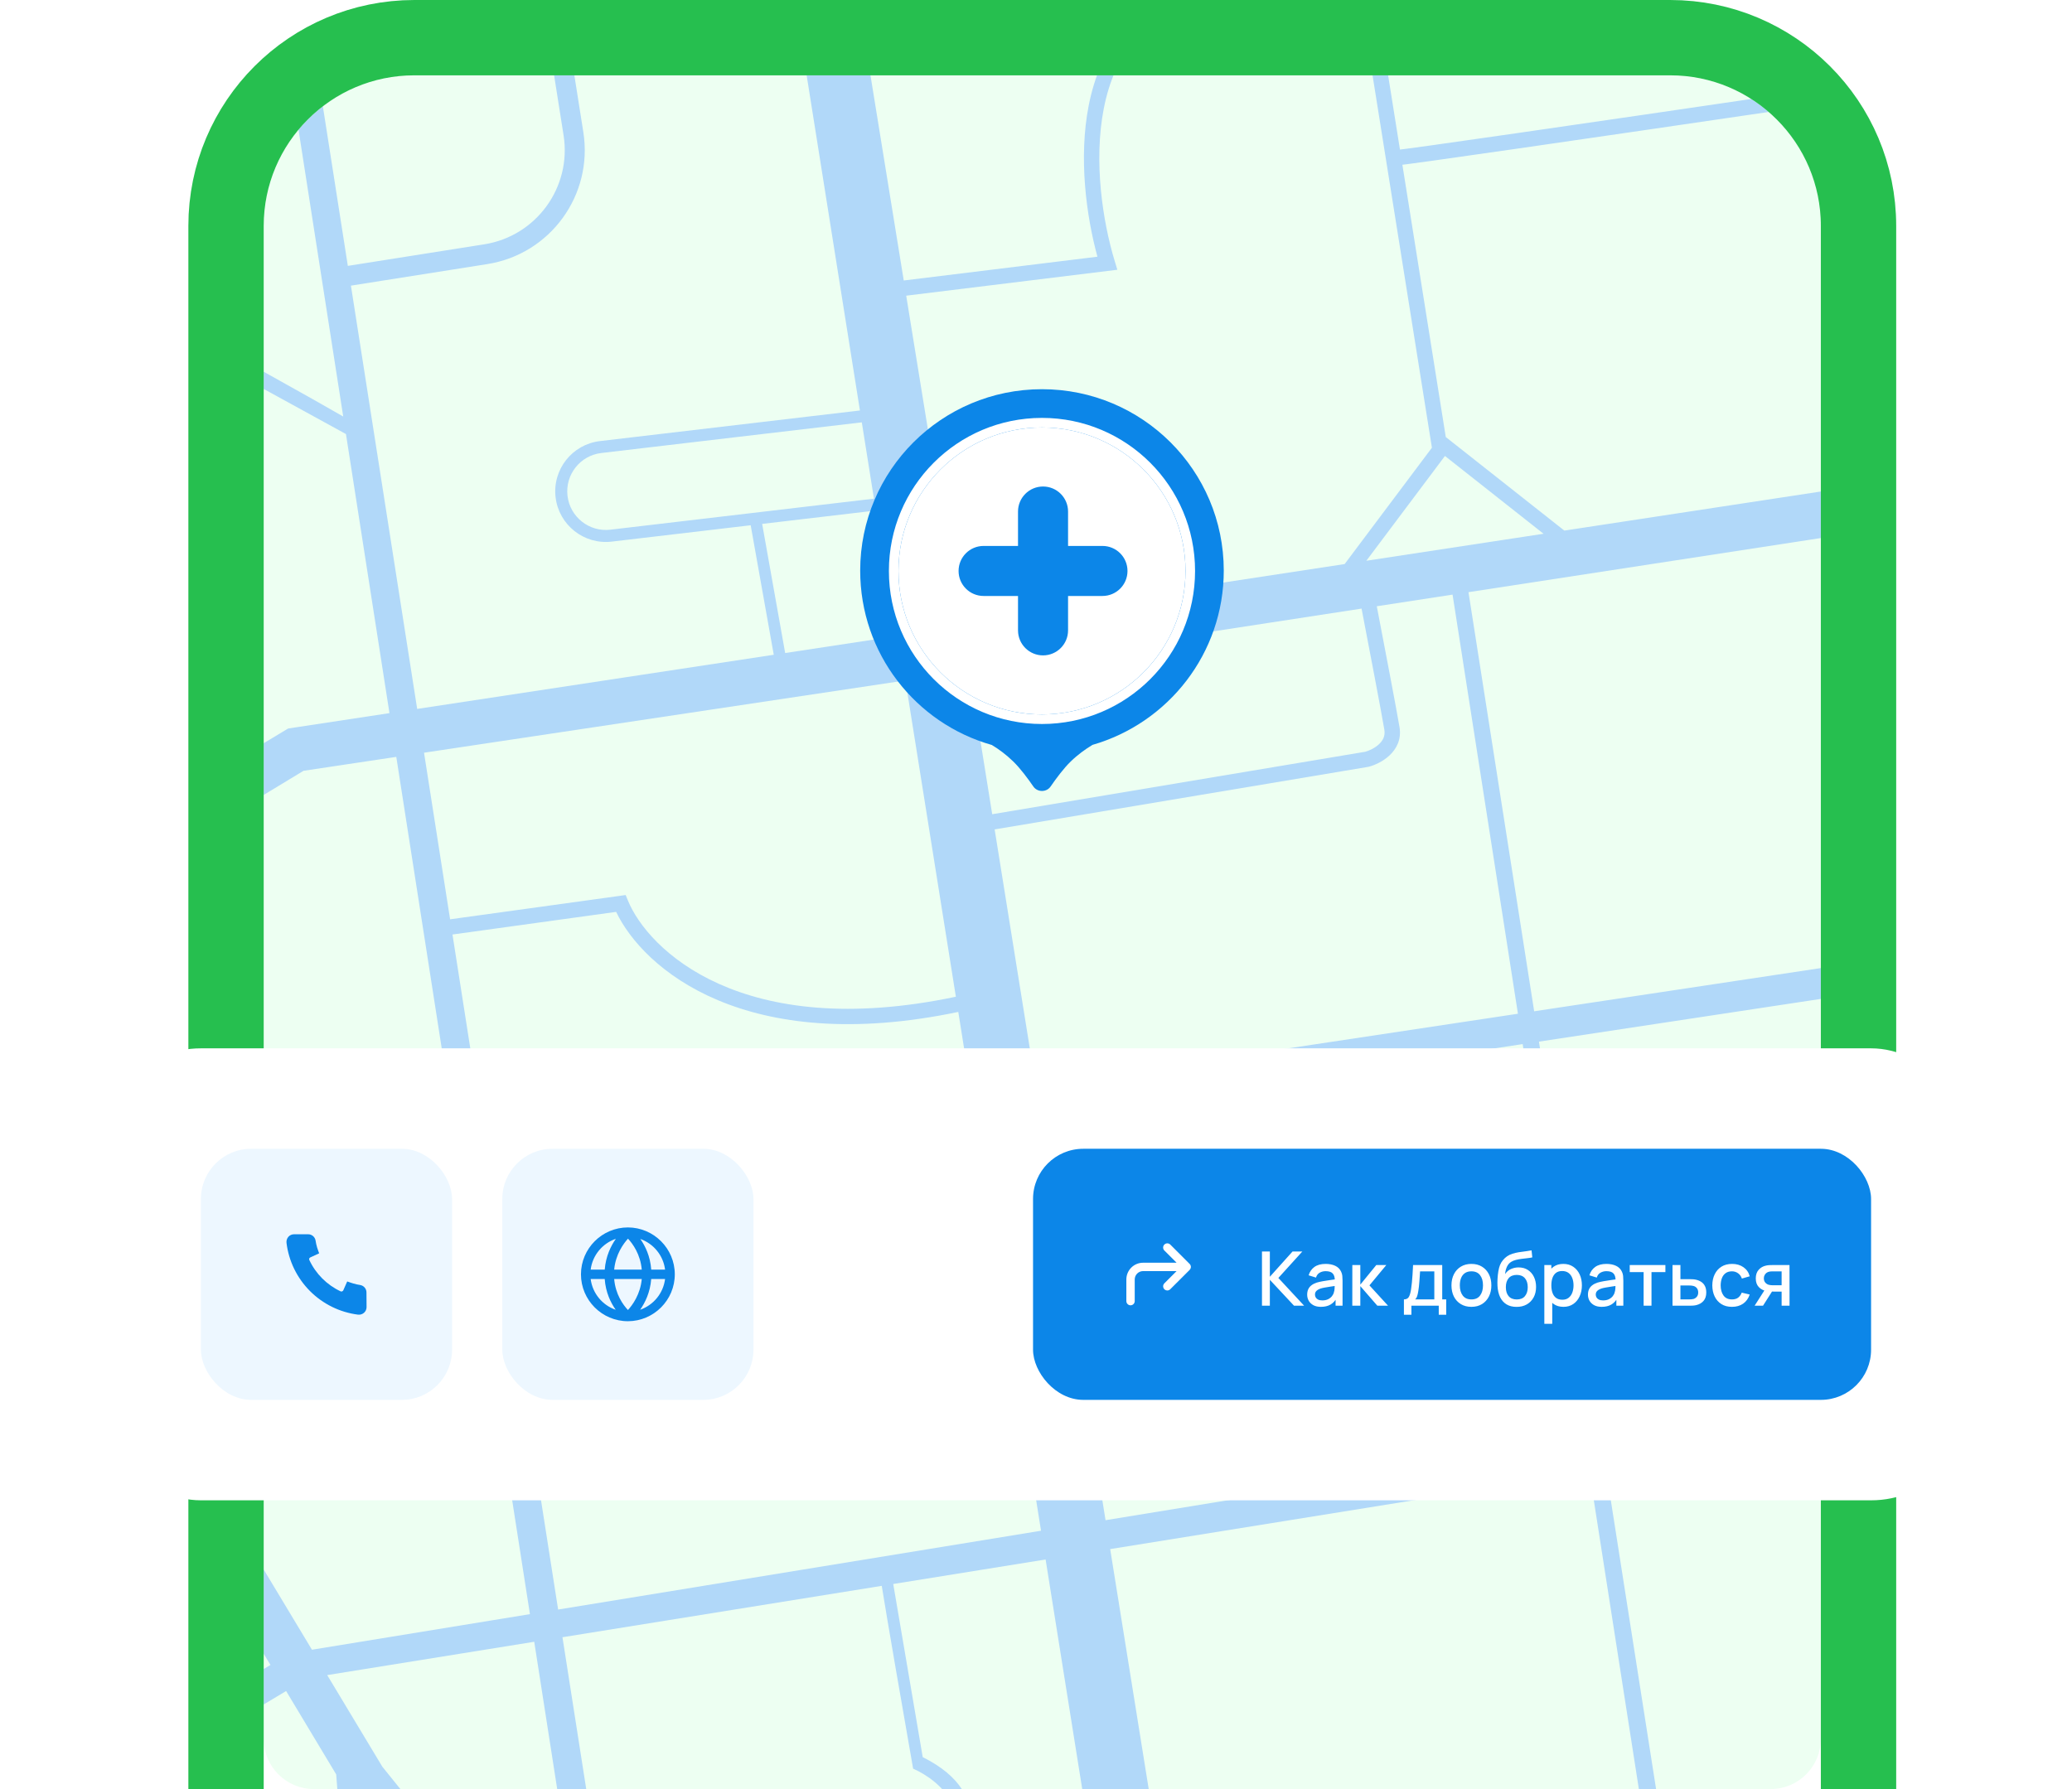<svg width="330" height="285" viewBox="0 0 330 285" fill="none" xmlns="http://www.w3.org/2000/svg">
<g clip-path="url(#clip0_33719_47870)">
<g clip-path="url(#clip1_33719_47870)">
<path d="M42 36C42 22.745 52.745 12 66 12H266C279.255 12 290 22.745 290 36V285H42L42 36Z" fill="white"/>
<g clip-path="url(#clip2_33719_47870)">
<path d="M42 12H290V277C290 281.418 286.418 285 282 285H50C45.582 285 42 281.418 42 277L42 12Z" fill="#EDFFF2"/>
<path fill-rule="evenodd" clip-rule="evenodd" d="M55.398 42.354L44.358 -28.203L40.07 -27.284L42.179 -13.748C40.147 -0.661 36.552 21.944 36.089 22.639C35.989 22.788 35.914 23.034 35.813 23.364C35.293 25.066 34.092 28.997 25.369 33.358C24.593 33.617 24.199 33.821 23.911 33.971C23.517 34.175 23.32 34.277 22.613 34.277C22.492 34.277 22.145 34.256 21.608 34.223L21.608 34.223C16.912 33.938 -2.317 32.772 -12.118 37.112L-23.022 18.964L-29.454 -0.944L-45.38 -27.896H-48.443L-31.904 0.281L-25.779 20.189L-14.812 38.515C-24.651 44.061 -35.087 53.233 -37.327 68.542L-52.731 62.148V64.904L-37.632 71.002C-38.946 83.154 -37.053 90.536 -35.885 92.775L-33.741 91.55C-34.539 88.958 -35.881 81.324 -35.032 71.158C-33.697 71.192 -31.583 71.101 -30.373 71.03L-0.526 62.39L19.856 96.451L22.613 94.919L2.536 61.504L27.819 54.185L55.099 69.145L62.028 113.601L45.889 116.052L-9.149 149.197C-11.468 147.425 -14.366 146.373 -17.509 146.373C-18.593 146.373 -19.647 146.498 -20.658 146.734C-25.971 138.029 -46.038 104.312 -56.712 86.344C-57.836 88.794 -60.02 93.817 -59.775 94.307C-59.539 94.778 -38.271 130.121 -26.485 149.696C-29.428 152.224 -31.292 155.972 -31.292 160.155C-31.292 161.023 -31.211 161.873 -31.058 162.697L-61 180.063L-58.243 185.882L-28.138 168.93C-25.61 171.988 -21.787 173.938 -17.509 173.938C-15.685 173.938 -13.943 173.583 -12.349 172.939L-0.911 191.986L-58.243 225.085L-56.406 226.617L0.245 193.911L43.076 265.231L-57.937 325.543L-58.856 331.974L-18.457 307.758C-10.511 357.311 22.93 376.193 40.024 379.812L33.945 393.841L40.376 397.21L69.562 330.114C69.836 330.129 70.113 330.137 70.391 330.137C72.882 330.137 75.234 329.542 77.313 328.487L95.108 325.835L105.612 393.229L110.206 392.616L99.65 325.158L176.93 313.641L190.45 398.436L200.864 396.598L198.152 379.707L274.063 367.502L277.432 386.491H279.882L276.819 366.889L311.249 361.129L300.402 386.491H303.771L314.668 360.734L336.235 386.491H339.91L317.672 360.054L354.097 353.96L359.206 386.491H361.963L346.269 288.404L381.141 283.207L387.077 319.417L376.664 337.487L384.934 386.491H388.303L379.727 337.487L389.834 319.417L383.687 282.828L430.651 275.829L448.026 386.491H452.62L439.419 302.409C442.166 302.081 449.12 301.193 463.952 299.203C469.097 310.229 482.635 309.718 488.76 308.085L486.004 290.015L524.685 283.469L542.357 396.904H547.258L526.164 261.595L707.438 234.58L703.763 227.229L525.031 254.326L521.357 230.756L561.653 225.085L561.04 222.635L520.983 228.357L509.42 154.185L538.192 149.589C547.588 148.088 553.989 139.254 552.488 129.857L550.847 119.584L693.35 97.982V93.082L570.228 112.071L529.795 48.874L682.631 25.395L681.406 18.657L492.773 47.4L480.796 -29.428H475.896L482.94 18.657C456.281 16.991 404.998 13.814 394.016 13.236L387.077 -30.959H382.483L387.306 -0.243C364.37 3.163 331.87 7.976 301.779 12.408L295.487 -27.17L293.067 -26.785L299.355 12.765C294.651 13.457 290.015 14.139 285.492 14.803C268.336 17.324 252.817 19.592 241.464 21.23C235.788 22.049 231.155 22.71 227.881 23.167C226.243 23.395 224.948 23.572 224.033 23.691C223.579 23.75 223.222 23.795 222.966 23.825L214.936 -26.558L212.516 -26.172L215.607 -6.783C215.027 -6.662 214.171 -6.492 212.959 -6.259C209.471 -5.589 203.097 -4.417 192.072 -2.457C186.303 -1.431 182.053 1.091 179.027 4.55C176.017 7.991 174.281 12.289 173.397 16.79C171.757 25.144 173.011 34.412 174.785 40.893L143.937 44.682L132.565 -25.446L122.764 -23.915L136.957 65.389L95.55 70.265C91.128 70.786 87.965 74.792 88.486 79.214C89.007 83.636 93.013 86.799 97.435 86.278L119.559 83.673L123.233 104.304L66.442 112.93L55.891 45.503L77.624 42.069C87.648 40.484 94.49 31.073 92.906 21.049L85.178 -27.851L84.681 -31L82.029 -30.581V-27.354L82.03 -27.354L89.758 21.547C91.067 29.832 85.412 37.611 77.126 38.92L55.398 42.354ZM84.907 309.932L93.668 319.723L94.144 319.651L85.086 261.535L52.114 266.842L60.896 281.439L76.471 300.764C80.428 302.477 83.52 305.813 84.907 309.932ZM67.24 299.834L62.121 291.546V301.932C63.661 300.942 65.389 300.221 67.24 299.834ZM55.657 310.637L53.545 282.664L45.567 269.38L-15.729 306.122C-12.502 329.918 2.388 366.039 41.345 376.763L57.834 338.712L57.012 322.279C55.78 320.073 55.078 317.53 55.078 314.823C55.078 313.372 55.279 311.967 55.657 310.637ZM285.848 17.228C290.38 16.562 295.026 15.879 299.74 15.184L309.306 75.356L249.148 84.523L230.264 69.619L223.352 26.246C223.613 26.215 223.947 26.173 224.351 26.12C225.276 26 226.579 25.822 228.219 25.593C231.499 25.136 236.137 24.474 241.814 23.655C253.17 22.017 268.691 19.748 285.848 17.228ZM302.164 14.828L311.728 74.987L397.076 61.982L387.686 2.178C364.755 5.583 332.257 10.396 302.164 14.828ZM233.879 94.334L310.453 82.57L321.097 149.525L304.799 151.982L299.773 125.376L297.968 125.717L302.981 152.257L244.342 161.098L233.879 94.334ZM245.099 165.933L321.856 154.297L342.166 282.049L265.126 293.729L245.099 165.933ZM324.278 153.93L344.588 281.682L429.548 268.802L409.484 141.013L324.278 153.93ZM316.716 106.364L323.52 149.16L408.746 136.309L405.415 115.098C397.935 116.131 383.783 118.074 373.762 119.41C370.718 119.816 368.163 119.144 366.077 117.741C364.018 116.356 362.49 114.308 361.364 112.06C359.389 108.118 358.547 103.348 358.338 99.716L316.716 106.364ZM312.874 82.198L316.331 103.944L360.716 96.855L360.736 98.271C360.786 101.787 361.535 106.93 363.555 110.963C364.56 112.97 365.845 114.631 367.445 115.708C369.019 116.767 370.969 117.311 373.438 116.981C383.434 115.649 397.545 113.711 405.035 112.677L398.192 69.092L312.874 82.198ZM215.731 -6.002C215.702 -5.779 215.734 -5.542 215.84 -5.321L215.731 -6.002ZM213.421 -3.853C214.555 -4.071 215.394 -4.237 215.993 -4.361L228.055 71.323L214.156 89.855L152.779 99.207L144.329 47.102L177.957 42.972L177.533 41.578C175.628 35.312 174.143 25.71 175.802 17.262C176.628 13.053 178.222 9.192 180.872 6.163C183.506 3.151 187.245 0.89 192.501 -0.044C203.528 -2.005 209.916 -3.18 213.421 -3.853ZM245.834 85.028L217.614 89.328L230.132 72.636L245.834 85.028ZM537.612 145.96L508.854 150.553L505.107 126.518L547.213 120.135L548.859 130.437C550.04 137.829 545.004 144.779 537.612 145.96ZM121.387 83.458L125.051 104.028L142.672 101.351L139.489 81.326L121.387 83.458ZM139.189 79.436L137.257 67.28L95.773 72.164C92.4 72.561 89.988 75.618 90.385 78.99C90.782 82.363 93.839 84.776 97.211 84.379L139.189 79.436ZM-3.727 160.155C-3.727 158.311 -4.089 156.552 -4.746 154.945L48.34 122.79L63.115 120.571L76.137 204.118C62.049 212.562 36.875 227.521 30.465 230.855L-6.828 168.866C-4.89 166.492 -3.727 163.459 -3.727 160.155ZM54.664 66.352L43.078 -7.986C41.975 1.869 39.797 18.162 37.62 24.476C35.501 30.623 28.949 34.31 24.709 35.854L29.044 52.041C36.411 56.105 49.972 63.625 54.664 66.352ZM-10.86 39.207C-1.023 35.551 14.514 35.721 22.084 36.347L26.288 52.041L1.272 59.399L-10.86 39.207ZM-34.789 68.886C-33.111 56.808 -25.023 45.949 -13.671 40.423L-1.779 60.296L-30.985 68.886H-34.789ZM425.273 212.316L434.035 268.121L520.257 255.05L511.493 198.792C497.353 200.834 477.193 203.806 459.697 206.514C450.416 207.951 441.888 209.313 435.407 210.423C432.166 210.977 429.441 211.468 427.393 211.873C426.559 212.038 425.851 212.186 425.273 212.316ZM424.988 210.497C425.582 210.365 426.27 210.222 427.037 210.071C429.108 209.661 431.849 209.167 435.097 208.611C441.592 207.499 450.132 206.135 459.416 204.698C476.912 201.99 497.068 199.019 511.21 196.976L500.346 127.24L413.971 140.333L424.988 210.497ZM439.046 300.035L435.14 275.16L521.388 262.306L524.312 281.073L482.635 287.871C483.247 292.159 484.595 301.715 485.085 305.635C474.549 307.595 467.423 300.326 465.177 296.447C457.745 297.534 443.377 299.587 439.046 300.035ZM253.139 234.486L262.44 294.136L186.271 305.684L176.815 246.771L253.139 234.486ZM242.51 166.325L252.394 229.71L176.076 242.168L173.05 223.314C184.765 223.192 199.826 220.697 211.398 213.459C217.964 209.353 223.441 203.696 226.501 196.056C229.439 188.722 230.103 179.671 227.507 168.599L242.51 166.325ZM165.77 177.958L172.658 220.867C184.144 220.798 198.915 218.377 210.099 211.382C216.322 207.49 221.399 202.205 224.227 195.145C226.957 188.329 227.635 179.744 225.076 168.968L165.77 177.958ZM231.345 94.723L241.756 161.488L164.985 173.063L158.414 132.126L217.968 122.151L218.024 122.136C218.932 121.894 220.246 121.324 221.293 120.348C222.373 119.341 223.228 117.829 222.899 115.85C222.454 113.182 220.481 102.843 219.276 96.577L231.345 94.723ZM273.45 364.745L263.47 300.744L187.3 312.095L197.762 377.277C208 375.458 251.436 368.336 273.45 364.745ZM291.213 319.417C290.109 318.754 275.485 307.591 266.181 300.461L276.207 364.439L312.425 358.379L312.516 358.165L293.663 335.649L291.213 319.417ZM353.707 351.472L315.911 357.796L344.199 290.933L353.707 351.472ZM405.665 87.428L413.233 135.633L499.624 122.607L489.111 55.124L476.801 57.016C477.189 59.719 477.78 63.98 478.336 68.428C478.751 71.743 477.677 74.195 476.109 75.871C474.581 77.504 472.629 78.36 471.255 78.659L471.207 78.669L405.665 87.428ZM402.678 68.403L405.285 85.007L470.781 76.254C471.755 76.033 473.205 75.389 474.319 74.198C475.411 73.031 476.226 71.297 475.905 68.732C475.353 64.313 474.765 60.078 474.379 57.388L402.678 68.403ZM394.411 15.748L401.562 61.298L488.02 48.124L483.859 21.413L394.411 15.748ZM342.086 289.028L270.005 299.77L292.438 316.66L332.555 311.312L342.086 289.028ZM331.088 314.742L294.276 319.417L296.113 334.424L313.719 355.354L331.088 314.742ZM31.855 233.166L76.586 207.003L84.4 257.133L49.683 262.8L31.855 233.166ZM567.472 112.377L504.385 121.889L493.863 54.394L527.551 49.219L567.472 112.377ZM165.801 243.845L155.542 179.509L78.683 191.16L88.891 256.4L165.801 243.845ZM89.582 260.811L98.681 318.963L132.137 313.891L130.42 300.734C134.81 300.02 144.57 298.346 148.491 297.366C156.576 289.525 149.818 283.685 145.428 281.746C143.95 273.315 141.215 257.574 140.434 252.626L89.582 260.811ZM142.263 252.332C142.761 255.278 144.117 263.262 146.959 279.908C159.21 286.033 154.106 295.528 150.022 299.509L133.177 302.572C133.512 305.423 134.164 310.861 134.522 313.53L175.911 307.255L166.531 248.426L142.263 252.332ZM217.445 119.754L158.026 129.706L154.31 106.558L216.852 96.95C218.057 103.214 220.041 113.607 220.482 116.253C220.642 117.215 220.272 117.949 219.622 118.555C218.957 119.175 218.067 119.58 217.445 119.754ZM77.906 186.193L154.76 174.605L152.623 161.2C118.75 168.299 102.502 154.401 98.13 145.263L72.065 148.867L77.906 186.193ZM71.686 146.446L67.534 119.908L144.203 108.395L152.237 158.778C118.052 165.984 103.184 151.211 100.008 143.459L99.648 142.579L71.686 146.446ZM-17.509 166.925C-13.771 166.925 -10.74 163.894 -10.74 160.155C-10.74 156.417 -13.771 153.386 -17.509 153.386C-21.248 153.386 -24.279 156.417 -24.279 160.155C-24.279 163.894 -21.248 166.925 -17.509 166.925ZM680.996 281.443C665.212 282.759 639.023 285.365 619.352 288.375C613.145 289.325 607.568 290.318 603.163 291.327C600.961 291.832 599.035 292.344 597.461 292.862C595.911 293.373 594.616 293.917 593.736 294.513L593.279 294.823C588.729 297.902 583.944 301.14 581.115 305.973C578.127 311.077 577.413 317.747 580.705 327.467C582.454 332.629 586.442 336.073 591.256 338.015C596.055 339.952 601.734 340.429 607.078 339.657C612.417 338.885 617.541 336.85 621.181 333.634C624.855 330.387 627.018 325.92 626.264 320.474C624.268 306.059 622.12 295.318 621.036 290.598C640.466 287.685 665.787 285.169 681.2 283.885L680.996 281.443ZM603.71 293.715C607.769 292.786 612.879 291.862 618.607 290.97C619.654 295.495 621.821 306.256 623.837 320.81C624.461 325.318 622.718 329.006 619.559 331.798C616.365 334.621 611.726 336.51 606.728 337.232C601.736 337.953 596.504 337.491 592.173 335.743C587.855 334.001 584.493 331.013 583.026 326.681C579.886 317.411 580.704 311.524 583.229 307.211C585.773 302.866 590.143 299.906 594.858 296.713L595.11 296.542C595.699 296.143 596.73 295.683 598.228 295.19C599.703 294.704 601.549 294.211 603.71 293.715ZM79.579 314.823C79.579 319.897 75.466 324.011 70.391 324.011C65.317 324.011 61.203 319.897 61.203 314.823C61.203 309.748 65.317 305.635 70.391 305.635C75.466 305.635 79.579 309.748 79.579 314.823Z" fill="#B1D8F9"/>
<g filter="url(#filter0_d_33719_47870)">
<path d="M174.003 116.657C186.076 113.177 194.905 102.065 194.905 88.895C194.905 72.936 181.942 60 165.952 60C149.962 60 137 72.936 137 88.895C137 102.11 145.827 113.235 157.963 116.675C159.086 117.349 160.243 118.205 161.381 119.31C162.494 120.392 163.691 122.002 164.581 123.294C165.229 124.235 166.676 124.235 167.324 123.294C168.213 122.002 169.41 120.392 170.524 119.31C171.662 118.205 172.881 117.331 174.003 116.657Z" fill="#0C86E8"/>
<path fill-rule="evenodd" clip-rule="evenodd" d="M190.333 88.952C190.333 102.418 179.418 113.333 165.952 113.333C152.487 113.333 141.571 102.418 141.571 88.952C141.571 75.487 152.487 64.571 165.952 64.571C179.418 64.571 190.333 75.487 190.333 88.952ZM165.952 111.81C178.576 111.81 188.81 101.576 188.81 88.952C188.81 76.329 178.576 66.095 165.952 66.095C153.329 66.095 143.095 76.329 143.095 88.952C143.095 101.576 153.329 111.81 165.952 111.81Z" fill="white"/>
<circle cx="165.952" cy="88.952" r="22.857" fill="white"/>
<path fill-rule="evenodd" clip-rule="evenodd" d="M166.121 75.501C163.919 75.501 162.135 77.285 162.135 79.487V84.968H156.655C154.454 84.968 152.669 86.752 152.669 88.954C152.669 91.155 154.454 92.939 156.655 92.939H162.135V98.418C162.135 100.62 163.919 102.404 166.121 102.404C168.322 102.404 170.106 100.62 170.106 98.418V92.939H175.587C177.788 92.939 179.572 91.155 179.572 88.954C179.572 86.752 177.788 84.968 175.587 84.968H170.106V79.487C170.106 77.285 168.322 75.501 166.121 75.501Z" fill="#0C86E8"/>
</g>
</g>
</g>
<path d="M290 291H296V285V36C296 19.431 282.569 6 266 6H66C49.431 6 36 19.431 36 36V285V291H42H290Z" stroke="#26BF4F" stroke-width="12"/>
<g filter="url(#filter1_d_33719_47870)">
<rect x="16" y="165" width="298" height="72" rx="16" fill="white"/>
<rect x="32" y="181" width="40" height="40" rx="8" fill="#EDF7FF"/>
<path fill-rule="evenodd" clip-rule="evenodd" d="M49.821 194.876C49.604 194.705 49.335 194.614 49.059 194.619L46.821 194.619C46.651 194.619 46.484 194.656 46.329 194.726C46.175 194.796 46.037 194.898 45.925 195.025L45.919 195.033C45.809 195.163 45.726 195.315 45.676 195.478C45.627 195.641 45.611 195.813 45.629 195.983L45.63 195.989C45.987 198.888 47.3 201.585 49.36 203.655C51.421 205.726 54.112 207.051 57.009 207.422L57.012 207.423C57.184 207.444 57.358 207.428 57.523 207.378C57.688 207.328 57.841 207.243 57.972 207.13L57.974 207.128C58.102 207.016 58.204 206.878 58.274 206.723C58.344 206.569 58.381 206.401 58.381 206.231L58.366 203.902C58.371 203.627 58.28 203.358 58.109 203.142C57.936 202.923 57.693 202.772 57.422 202.714L57.407 202.711L57.392 202.708C57.199 202.68 57.009 202.645 56.821 202.603C56.439 202.516 56.062 202.406 55.693 202.274L55.3 202.134L54.67 203.556C54.654 203.591 54.631 203.622 54.602 203.648C54.573 203.675 54.539 203.695 54.502 203.709L54.492 203.712L54.482 203.716C54.412 203.745 54.334 203.746 54.263 203.719C52.06 202.688 50.29 200.915 49.261 198.711C49.244 198.676 49.235 198.637 49.233 198.598C49.232 198.559 49.238 198.519 49.252 198.483C49.265 198.446 49.286 198.412 49.313 198.383C49.339 198.354 49.371 198.331 49.407 198.314L50.833 197.652L50.686 197.263C50.551 196.906 50.442 196.54 50.361 196.167L50.36 196.165C50.318 195.976 50.282 195.786 50.254 195.593L50.252 195.578L50.249 195.564C50.191 195.292 50.039 195.049 49.821 194.876Z" fill="#0C86E8"/>
<rect x="80" y="181" width="40" height="40" rx="8" fill="#EDF7FF"/>
<path fill-rule="evenodd" clip-rule="evenodd" d="M101.955 206.643C102.739 205.523 103.554 203.877 103.717 201.747H105.925C105.639 204.028 104.066 205.909 101.955 206.643ZM94.074 201.747H96.31C96.463 203.886 97.268 205.525 98.062 206.649C95.943 205.919 94.362 204.034 94.074 201.747ZM98.086 195.343C97.3 196.462 96.477 198.113 96.313 200.253H94.074C94.362 197.957 95.955 196.066 98.086 195.343ZM97.817 200.253C98.046 197.808 99.297 196.106 100.019 195.319C100.767 196.119 101.998 197.806 102.211 200.253H97.817ZM97.818 201.747H102.213C101.985 204.196 100.731 205.898 100.009 206.685C99.227 205.855 98.027 204.192 97.818 201.747ZM105.925 200.253H103.72C103.566 198.124 102.771 196.49 101.98 195.367C104.078 196.107 105.641 197.981 105.925 200.253ZM107.472 201C107.472 196.887 104.121 193.541 100.01 193.529C95.89 193.529 92.528 196.881 92.528 201C92.528 205.12 95.89 208.471 100.01 208.471C100.007 208.471 100.015 208.471 100.01 208.471C100.01 208.471 100.013 208.471 100.01 208.471C104.121 208.46 107.472 205.113 107.472 201Z" fill="#0C86E8"/>
<rect x="164.528" y="181" width="133.472" height="40" rx="8" fill="#0C86E8"/>
<path d="M189.617 199.566C189.583 199.483 189.533 199.409 189.47 199.346L186.384 196.259C186.259 196.135 186.09 196.065 185.914 196.065C185.737 196.065 185.568 196.135 185.444 196.259C185.381 196.321 185.331 196.395 185.298 196.476C185.264 196.557 185.246 196.644 185.246 196.733C185.246 196.821 185.264 196.908 185.298 196.989C185.331 197.07 185.381 197.144 185.444 197.206L187.39 199.153H182.057C181.35 199.153 180.671 199.433 180.171 199.934C179.671 200.434 179.39 201.112 179.39 201.819L179.39 205.268C179.39 205.445 179.46 205.614 179.585 205.739C179.71 205.864 179.879 205.935 180.056 205.935C180.233 205.935 180.403 205.864 180.528 205.739C180.653 205.614 180.723 205.445 180.723 205.268L180.723 201.819C180.723 201.466 180.864 201.126 181.114 200.876C181.364 200.626 181.703 200.486 182.057 200.486H187.39L185.444 202.433C185.35 202.526 185.285 202.645 185.259 202.775C185.233 202.905 185.246 203.039 185.297 203.161C185.348 203.284 185.434 203.388 185.544 203.461C185.655 203.535 185.784 203.573 185.917 203.573C186.093 203.57 186.26 203.498 186.384 203.373L189.47 200.293C189.532 200.226 189.581 200.149 189.617 200.066C189.682 199.905 189.682 199.726 189.617 199.566Z" fill="white"/>
<path d="M200.99 206V197.36H202.244V201.392L205.862 197.36H207.422L203.6 201.578L207.704 206H206.096L202.244 201.872V206H200.99ZM210.379 206.18C209.899 206.18 209.497 206.092 209.173 205.916C208.849 205.736 208.603 205.5 208.435 205.208C208.271 204.912 208.189 204.588 208.189 204.236C208.189 203.908 208.247 203.62 208.363 203.372C208.479 203.124 208.651 202.914 208.879 202.742C209.107 202.566 209.387 202.424 209.719 202.316C210.007 202.232 210.333 202.158 210.697 202.094C211.061 202.03 211.443 201.97 211.843 201.914C212.247 201.858 212.647 201.802 213.043 201.746L212.587 201.998C212.595 201.49 212.487 201.114 212.263 200.87C212.043 200.622 211.663 200.498 211.123 200.498C210.783 200.498 210.471 200.578 210.187 200.738C209.903 200.894 209.705 201.154 209.593 201.518L208.423 201.158C208.583 200.602 208.887 200.16 209.335 199.832C209.787 199.504 210.387 199.34 211.135 199.34C211.715 199.34 212.219 199.44 212.647 199.64C213.079 199.836 213.395 200.148 213.595 200.576C213.699 200.788 213.763 201.012 213.787 201.248C213.811 201.484 213.823 201.738 213.823 202.01V206H212.713V204.518L212.929 204.71C212.661 205.206 212.319 205.576 211.903 205.82C211.491 206.06 210.983 206.18 210.379 206.18ZM210.601 205.154C210.957 205.154 211.263 205.092 211.519 204.968C211.775 204.84 211.981 204.678 212.137 204.482C212.293 204.286 212.395 204.082 212.443 203.87C212.511 203.678 212.549 203.462 212.557 203.222C212.569 202.982 212.575 202.79 212.575 202.646L212.983 202.796C212.587 202.856 212.227 202.91 211.903 202.958C211.579 203.006 211.285 203.054 211.021 203.102C210.761 203.146 210.529 203.2 210.325 203.264C210.153 203.324 209.999 203.396 209.863 203.48C209.731 203.564 209.625 203.666 209.545 203.786C209.469 203.906 209.431 204.052 209.431 204.224C209.431 204.392 209.473 204.548 209.557 204.692C209.641 204.832 209.769 204.944 209.941 205.028C210.113 205.112 210.333 205.154 210.601 205.154ZM215.375 206L215.381 199.52H216.653V202.64L219.197 199.52H220.793L218.105 202.76L221.069 206H219.365L216.653 202.88V206H215.375ZM223.596 207.44V204.992C223.952 204.992 224.206 204.874 224.358 204.638C224.514 204.398 224.638 203.992 224.73 203.42C224.786 203.072 224.832 202.702 224.868 202.31C224.908 201.918 224.942 201.494 224.97 201.038C224.998 200.578 225.026 200.072 225.054 199.52H229.698V204.992H230.334V207.44H229.146V206H224.79V207.44H223.596ZM225.39 204.992H228.438V200.528H226.17C226.154 200.792 226.136 201.064 226.116 201.344C226.1 201.624 226.08 201.902 226.056 202.178C226.036 202.454 226.012 202.718 225.984 202.97C225.956 203.222 225.924 203.45 225.888 203.654C225.84 203.97 225.782 204.234 225.714 204.446C225.65 204.658 225.542 204.84 225.39 204.992ZM234.343 206.18C233.695 206.18 233.133 206.034 232.657 205.742C232.181 205.45 231.813 205.048 231.553 204.536C231.297 204.02 231.169 203.426 231.169 202.754C231.169 202.078 231.301 201.484 231.565 200.972C231.829 200.456 232.199 200.056 232.675 199.772C233.151 199.484 233.707 199.34 234.343 199.34C234.991 199.34 235.553 199.486 236.029 199.778C236.505 200.07 236.873 200.472 237.133 200.984C237.393 201.496 237.523 202.086 237.523 202.754C237.523 203.43 237.391 204.026 237.127 204.542C236.867 205.054 236.499 205.456 236.023 205.748C235.547 206.036 234.987 206.18 234.343 206.18ZM234.343 204.998C234.963 204.998 235.425 204.79 235.729 204.374C236.037 203.954 236.191 203.414 236.191 202.754C236.191 202.078 236.035 201.538 235.723 201.134C235.415 200.726 234.955 200.522 234.343 200.522C233.923 200.522 233.577 200.618 233.305 200.81C233.033 200.998 232.831 201.26 232.699 201.596C232.567 201.928 232.501 202.314 232.501 202.754C232.501 203.434 232.657 203.978 232.969 204.386C233.281 204.794 233.739 204.998 234.343 204.998ZM241.506 206.186C240.89 206.182 240.366 206.048 239.934 205.784C239.502 205.52 239.164 205.14 238.92 204.644C238.68 204.144 238.54 203.542 238.5 202.838C238.48 202.498 238.482 202.122 238.506 201.71C238.53 201.294 238.574 200.892 238.638 200.504C238.706 200.116 238.792 199.792 238.896 199.532C239.012 199.244 239.17 198.98 239.37 198.74C239.57 198.496 239.79 198.292 240.03 198.128C240.286 197.952 240.57 197.816 240.882 197.72C241.194 197.62 241.52 197.542 241.86 197.486C242.204 197.43 242.55 197.382 242.898 197.342C243.25 197.298 243.592 197.244 243.924 197.18L244.044 198.302C243.824 198.354 243.564 198.396 243.264 198.428C242.968 198.46 242.66 198.496 242.34 198.536C242.024 198.576 241.722 198.632 241.434 198.704C241.146 198.776 240.896 198.878 240.684 199.01C240.384 199.194 240.154 199.462 239.994 199.814C239.838 200.166 239.744 200.548 239.712 200.96C239.96 200.584 240.276 200.314 240.66 200.15C241.044 199.982 241.442 199.898 241.854 199.898C242.43 199.898 242.926 200.034 243.342 200.306C243.762 200.578 244.084 200.948 244.308 201.416C244.532 201.884 244.644 202.414 244.644 203.006C244.644 203.646 244.512 204.206 244.248 204.686C243.988 205.162 243.622 205.534 243.15 205.802C242.678 206.066 242.13 206.194 241.506 206.186ZM241.572 205.004C242.148 205.004 242.582 204.826 242.874 204.47C243.17 204.114 243.318 203.64 243.318 203.048C243.318 202.44 243.166 201.962 242.862 201.614C242.558 201.266 242.128 201.092 241.572 201.092C241.008 201.092 240.576 201.266 240.276 201.614C239.98 201.962 239.832 202.44 239.832 203.048C239.832 203.664 239.982 204.144 240.282 204.488C240.582 204.832 241.012 205.004 241.572 205.004ZM249.009 206.18C248.389 206.18 247.869 206.03 247.449 205.73C247.029 205.426 246.711 205.016 246.495 204.5C246.279 203.984 246.171 203.402 246.171 202.754C246.171 202.106 246.277 201.524 246.489 201.008C246.705 200.492 247.021 200.086 247.437 199.79C247.857 199.49 248.373 199.34 248.985 199.34C249.593 199.34 250.117 199.49 250.557 199.79C251.001 200.086 251.343 200.492 251.583 201.008C251.823 201.52 251.943 202.102 251.943 202.754C251.943 203.402 251.823 203.986 251.583 204.506C251.347 205.022 251.009 205.43 250.569 205.73C250.133 206.03 249.613 206.18 249.009 206.18ZM245.961 208.88V199.52H247.077V204.182H247.221V208.88H245.961ZM248.835 205.046C249.235 205.046 249.565 204.944 249.825 204.74C250.089 204.536 250.285 204.262 250.413 203.918C250.545 203.57 250.611 203.182 250.611 202.754C250.611 202.33 250.545 201.946 250.413 201.602C250.285 201.258 250.087 200.984 249.819 200.78C249.551 200.576 249.209 200.474 248.793 200.474C248.401 200.474 248.077 200.57 247.821 200.762C247.569 200.954 247.381 201.222 247.257 201.566C247.137 201.91 247.077 202.306 247.077 202.754C247.077 203.202 247.137 203.598 247.257 203.942C247.377 204.286 247.567 204.556 247.827 204.752C248.087 204.948 248.423 205.046 248.835 205.046ZM255.098 206.18C254.618 206.18 254.216 206.092 253.892 205.916C253.568 205.736 253.322 205.5 253.154 205.208C252.99 204.912 252.908 204.588 252.908 204.236C252.908 203.908 252.966 203.62 253.082 203.372C253.198 203.124 253.37 202.914 253.598 202.742C253.826 202.566 254.106 202.424 254.438 202.316C254.726 202.232 255.052 202.158 255.416 202.094C255.78 202.03 256.162 201.97 256.562 201.914C256.966 201.858 257.366 201.802 257.762 201.746L257.306 201.998C257.314 201.49 257.206 201.114 256.982 200.87C256.762 200.622 256.382 200.498 255.842 200.498C255.502 200.498 255.19 200.578 254.906 200.738C254.622 200.894 254.424 201.154 254.312 201.518L253.142 201.158C253.302 200.602 253.606 200.16 254.054 199.832C254.506 199.504 255.106 199.34 255.854 199.34C256.434 199.34 256.938 199.44 257.366 199.64C257.798 199.836 258.114 200.148 258.314 200.576C258.418 200.788 258.482 201.012 258.506 201.248C258.53 201.484 258.542 201.738 258.542 202.01V206H257.432V204.518L257.648 204.71C257.38 205.206 257.038 205.576 256.622 205.82C256.21 206.06 255.702 206.18 255.098 206.18ZM255.32 205.154C255.676 205.154 255.982 205.092 256.238 204.968C256.494 204.84 256.7 204.678 256.856 204.482C257.012 204.286 257.114 204.082 257.162 203.87C257.23 203.678 257.268 203.462 257.276 203.222C257.288 202.982 257.294 202.79 257.294 202.646L257.702 202.796C257.306 202.856 256.946 202.91 256.622 202.958C256.298 203.006 256.004 203.054 255.74 203.102C255.48 203.146 255.248 203.2 255.044 203.264C254.872 203.324 254.718 203.396 254.582 203.48C254.45 203.564 254.344 203.666 254.264 203.786C254.188 203.906 254.15 204.052 254.15 204.224C254.15 204.392 254.192 204.548 254.276 204.692C254.36 204.832 254.488 204.944 254.66 205.028C254.832 205.112 255.052 205.154 255.32 205.154ZM261.774 206V200.648H259.56V199.52H265.242V200.648H263.028V206H261.774ZM266.375 206V199.52H267.635V201.77H268.913C269.097 201.77 269.293 201.774 269.501 201.782C269.713 201.79 269.895 201.81 270.047 201.842C270.395 201.914 270.695 202.034 270.947 202.202C271.203 202.37 271.401 202.594 271.541 202.874C271.681 203.15 271.751 203.49 271.751 203.894C271.751 204.458 271.603 204.908 271.307 205.244C271.015 205.576 270.619 205.8 270.119 205.916C269.959 205.952 269.769 205.976 269.549 205.988C269.333 205.996 269.135 206 268.955 206H266.375ZM267.635 204.992H269.027C269.127 204.992 269.241 204.988 269.369 204.98C269.497 204.972 269.615 204.954 269.723 204.926C269.915 204.87 270.087 204.756 270.239 204.584C270.391 204.412 270.467 204.182 270.467 203.894C270.467 203.598 270.391 203.362 270.239 203.186C270.091 203.01 269.903 202.896 269.675 202.844C269.567 202.816 269.457 202.798 269.345 202.79C269.233 202.782 269.127 202.778 269.027 202.778H267.635V204.992ZM275.844 206.18C275.18 206.18 274.616 206.032 274.152 205.736C273.688 205.44 273.332 205.034 273.084 204.518C272.84 204.002 272.716 203.416 272.712 202.76C272.716 202.092 272.844 201.502 273.096 200.99C273.348 200.474 273.708 200.07 274.176 199.778C274.644 199.486 275.206 199.34 275.862 199.34C276.57 199.34 277.174 199.516 277.674 199.868C278.178 200.22 278.51 200.702 278.67 201.314L277.422 201.674C277.298 201.31 277.094 201.028 276.81 200.828C276.53 200.624 276.208 200.522 275.844 200.522C275.432 200.522 275.094 200.62 274.83 200.816C274.566 201.008 274.37 201.272 274.242 201.608C274.114 201.944 274.048 202.328 274.044 202.76C274.048 203.428 274.2 203.968 274.5 204.38C274.804 204.792 275.252 204.998 275.844 204.998C276.248 204.998 276.574 204.906 276.822 204.722C277.074 204.534 277.266 204.266 277.398 203.918L278.67 204.218C278.458 204.85 278.108 205.336 277.62 205.676C277.132 206.012 276.54 206.18 275.844 206.18ZM283.753 206V203.75H282.469C282.317 203.75 282.135 203.744 281.923 203.732C281.715 203.72 281.519 203.698 281.335 203.666C280.851 203.578 280.447 203.368 280.123 203.036C279.799 202.7 279.637 202.238 279.637 201.65C279.637 201.082 279.789 200.626 280.093 200.282C280.401 199.934 280.791 199.71 281.263 199.61C281.467 199.562 281.675 199.536 281.887 199.532C282.103 199.524 282.285 199.52 282.433 199.52H285.007L285.013 206H283.753ZM279.451 206L281.089 203.438H282.415L280.789 206H279.451ZM282.361 202.742H283.753V200.528H282.361C282.273 200.528 282.165 200.532 282.037 200.54C281.909 200.548 281.785 200.57 281.665 200.606C281.541 200.642 281.421 200.706 281.305 200.798C281.193 200.89 281.101 201.008 281.029 201.152C280.957 201.292 280.921 201.454 280.921 201.638C280.921 201.914 280.999 202.142 281.155 202.322C281.311 202.498 281.497 202.614 281.713 202.67C281.829 202.702 281.945 202.722 282.061 202.73C282.177 202.738 282.277 202.742 282.361 202.742Z" fill="white"/>
</g>
</g>
<defs>
<filter id="filter0_d_33719_47870" x="130" y="55" width="71.905" height="78" filterUnits="userSpaceOnUse" color-interpolation-filters="sRGB">
<feFlood flood-opacity="0" result="BackgroundImageFix"/>
<feColorMatrix in="SourceAlpha" type="matrix" values="0 0 0 0 0 0 0 0 0 0 0 0 0 0 0 0 0 0 127 0" result="hardAlpha"/>
<feMorphology radius="1" operator="dilate" in="SourceAlpha" result="effect1_dropShadow_33719_47870"/>
<feOffset dy="2"/>
<feGaussianBlur stdDeviation="3"/>
<feComposite in2="hardAlpha" operator="out"/>
<feColorMatrix type="matrix" values="0 0 0 0 0.149 0 0 0 0 0.161 0 0 0 0 0.176 0 0 0 0.2 0"/>
<feBlend mode="normal" in2="BackgroundImageFix" result="effect1_dropShadow_33719_47870"/>
<feBlend mode="normal" in="SourceGraphic" in2="effect1_dropShadow_33719_47870" result="shape"/>
</filter>
<filter id="filter1_d_33719_47870" x="-1" y="150" width="332" height="106" filterUnits="userSpaceOnUse" color-interpolation-filters="sRGB">
<feFlood flood-opacity="0" result="BackgroundImageFix"/>
<feColorMatrix in="SourceAlpha" type="matrix" values="0 0 0 0 0 0 0 0 0 0 0 0 0 0 0 0 0 0 127 0" result="hardAlpha"/>
<feMorphology radius="1" operator="dilate" in="SourceAlpha" result="effect1_dropShadow_33719_47870"/>
<feOffset dy="2"/>
<feGaussianBlur stdDeviation="8"/>
<feComposite in2="hardAlpha" operator="out"/>
<feColorMatrix type="matrix" values="0 0 0 0 0.149 0 0 0 0 0.749 0 0 0 0 0.31 0 0 0 0.4 0"/>
<feBlend mode="normal" in2="BackgroundImageFix" result="effect1_dropShadow_33719_47870"/>
<feBlend mode="normal" in="SourceGraphic" in2="effect1_dropShadow_33719_47870" result="shape"/>
</filter>
<clipPath id="clip0_33719_47870">
<rect width="330" height="285" fill="white"/>
</clipPath>
<clipPath id="clip1_33719_47870">
<path d="M42 36C42 22.745 52.745 12 66 12H266C279.255 12 290 22.745 290 36V285H42L42 36Z" fill="white"/>
</clipPath>
<clipPath id="clip2_33719_47870">
<path d="M42 12H290V277C290 281.418 286.418 285 282 285H50C45.582 285 42 281.418 42 277L42 12Z" fill="white"/>
</clipPath>
</defs>
</svg>
